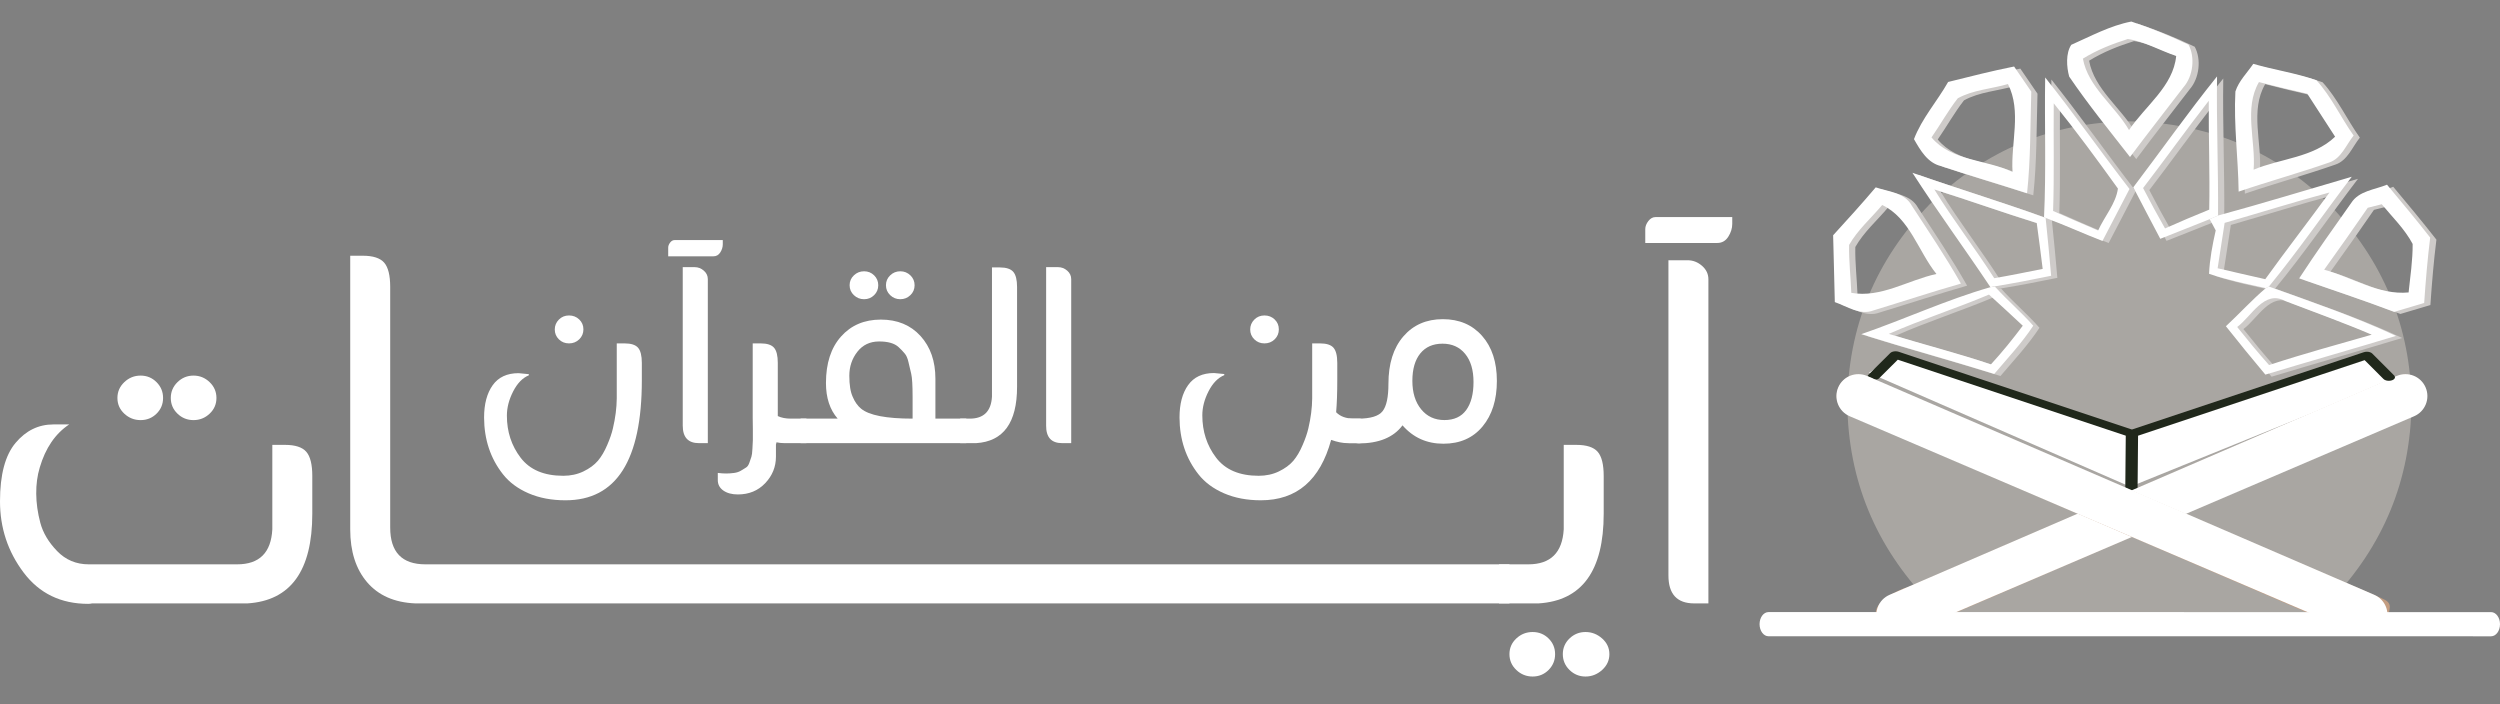 <?xml version="1.0" encoding="UTF-8"?>
<svg width="252px" height="71px" viewBox="0 0 252 71" version="1.1" xmlns="http://www.w3.org/2000/svg" xmlns:xlink="http://www.w3.org/1999/xlink">
    <rect x="0" y="0" width="252" height="71" fill="#808080" stroke="none"/>
    <title>3E5650E7-1E89-4DFF-91DA-A9DEC3C3BE8B</title>
    <g id="Page-1" stroke="none" stroke-width="1" fill="none" fill-rule="evenodd">
        <g id="ayat-mn-alquran" transform="translate(-1380, -1351)">
            <g id="Homepage---header-Copy-3" transform="translate(39, 1307)">
                <g id="Logo-white" transform="translate(1341, 44)">
                    <g id="Group-59-Copy" transform="translate(0, 2.172)">
                        <path d="M214.608,10.058 C206.869,10.146 200.169,12.933 194.507,18.42 C189.037,24.095 186.271,30.804 186.209,38.546 C186.302,46.213 189.041,52.858 194.427,58.48 C194.479,58.534 194.531,58.588 194.584,58.642 C194.928,58.976 195.277,59.3 195.629,59.613 L195.63,59.613 L233.649,59.614 C234.013,59.293 234.372,58.961 234.727,58.618 C234.772,58.573 234.816,58.527 234.86,58.481 C240.257,52.849 242.997,46.194 243.078,38.514 C243.006,30.773 240.232,24.067 234.758,18.396 C229.233,12.973 222.53,10.193 214.648,10.058 L214.608,10.058 Z" id="Fill-1" fill="#DBD6CD" opacity="0.451"></path>
                        <polygon id="Fill-3" fill="#FFFFFF" points="191.22 33.51 188.386 35.408 214.726 46.889 241.66 35.974 238.359 33.587 214.897 41.529"></polygon>
                        <path d="M242.686,35.609 C242.327,35.567 241.953,35.616 241.597,35.77 L192.408,56.981 C191.328,57.238 188.657,58.59 189.133,59.896 C189.404,60.637 192.275,60.965 193.005,61.051 C193.364,61.093 193.738,61.044 194.094,60.891 L243.283,39.679 C244.363,39.214 244.861,37.961 244.395,36.882 C244.083,36.157 243.417,35.695 242.686,35.609" id="Fill-5" fill="#C39D81"></path>
                        <path d="M214.897,41.162 C214.557,41.162 214.28,41.436 214.277,41.776 L214.226,47.358 C214.223,47.7 214.498,47.98 214.84,47.983 C214.842,47.984 214.844,47.984 214.846,47.984 C215.186,47.984 215.463,47.71 215.466,47.369 L215.517,41.787 C215.52,41.445 215.245,41.165 214.903,41.162 L214.897,41.162 Z" id="Fill-7" fill="#20281B"></path>
                        <path d="M189.315,60.691 L189.315,60.691 C189.799,61.812 191.446,61.99 192.567,61.506 L243.346,39.784 C244.468,39.3 244.984,37.999 244.501,36.878 L244.501,36.878 C244.017,35.756 242.716,35.24 241.594,35.723 L190.469,57.785 C189.348,58.268 188.831,59.57 189.315,60.691" id="Fill-9" fill="#FFFFFF"></path>
                        <path d="M187.026,35.609 C186.295,35.695 185.628,36.157 185.316,36.882 C184.85,37.961 185.348,39.214 186.428,39.679 L235.617,60.891 C235.973,61.044 236.347,61.093 236.706,61.051 C237.436,60.965 240.451,60.879 240.652,60.116 C240.961,58.948 241.143,58.594 240.063,58.129 L188.114,35.77 C187.758,35.616 187.384,35.567 187.026,35.609" id="Fill-11" fill="#C39D81"></path>
                        <path d="M191.074,33.237 C190.86,33.237 190.653,33.301 190.537,33.416 L188.327,35.613 C188.155,35.785 188.387,35.824 188.682,35.923 C188.781,35.956 188.841,36.089 188.947,36.089 C189.161,36.089 189.284,36.089 189.399,35.974 L191.299,34.085 L214.59,41.849 C214.686,41.88 214.793,41.897 214.9,41.897 C215.007,41.897 215.113,41.88 215.209,41.849 L238.356,34.131 L240.257,36.033 C240.372,36.148 240.58,36.212 240.794,36.212 C240.9,36.212 241.007,36.197 241.104,36.164 C241.401,36.065 241.502,35.845 241.331,35.674 L239.12,33.462 C239.005,33.347 238.797,33.283 238.582,33.283 C238.478,33.283 238.371,33.298 238.273,33.331 L214.9,41.124 L191.383,33.285 C191.285,33.253 191.179,33.237 191.074,33.237" id="Fill-13" fill="#20281B"></path>
                        <path d="M178.265,59.526 C177.768,59.526 177.364,60.072 177.364,60.745 C177.364,61.418 177.768,61.964 178.265,61.964 L251.1,61.967 C251.597,61.967 252,61.421 252,60.748 C252,60.075 251.597,59.529 251.1,59.529 L178.265,59.526 Z" id="Fill-15" fill="#FFFFFF"></path>
                        <path d="M207.643,8.452 C207.608,12.068 207.702,15.685 207.579,19.302 C209.084,19.978 210.601,20.62 212.118,21.273 C212.748,19.862 213.909,18.567 214.113,17.044 C212.018,14.133 209.895,11.234 207.643,8.452 M206.78,5.844 C209.708,9.519 212.403,13.369 215.279,17.085 C214.387,18.841 213.453,20.573 212.555,22.323 C210.63,21.588 208.763,20.713 206.827,20.008 L206.663,19.943 C206.891,15.247 206.704,10.546 206.78,5.844 M216.65,16.992 C217.362,18.363 218.097,19.722 218.861,21.063 C220.337,20.41 221.818,19.768 223.318,19.168 C223.393,15.51 223.242,11.852 223.271,8.195 C221.014,11.088 218.884,14.081 216.65,16.992 M215.664,16.916 C218.488,13.194 221.177,9.373 224.105,5.739 C224.035,10.412 224.245,15.113 224.204,19.763 C223.994,19.856 223.574,20.037 223.364,20.13 C221.702,20.783 220.045,21.466 218.383,22.108 C217.473,20.375 216.557,18.654 215.664,16.916 M210.583,3.948 C211.097,6.807 213.798,8.685 215.233,11.147 C216.86,8.714 219.695,6.737 219.987,3.674 C218.354,3.143 216.813,2.216 215.11,1.971 C213.535,2.466 211.983,3.079 210.583,3.948 M209.411,2.554 C211.377,1.685 213.354,0.611 215.466,0.209 C217.432,0.862 219.363,1.644 221.229,2.542 C221.906,3.785 221.708,5.71 220.716,6.836 C218.925,9.181 217.093,11.497 215.332,13.865 C213.249,11.193 211.103,8.557 209.201,5.757 C208.932,4.782 208.845,3.406 209.411,2.554" id="Fill-17" fill="#CECBC9"></path>
                        <path d="M224.869,20.503 C224.636,22.026 224.403,23.548 224.164,25.077 C225.762,25.438 227.354,25.829 228.964,26.179 C231.082,23.233 233.31,20.375 235.439,17.441 C231.893,18.386 228.393,19.494 224.869,20.503 M224.204,19.763 C228.719,18.538 233.194,17.161 237.685,15.854 C234.885,19.529 232.266,23.35 229.332,26.92 C229.256,26.961 229.105,27.043 229.023,27.078 C227.103,26.664 225.167,26.267 223.3,25.637 C223.364,24.161 223.644,22.703 223.971,21.262 C223.819,20.982 223.516,20.416 223.364,20.13 C223.574,20.037 223.994,19.856 224.204,19.763 M195.609,17.132 C197.493,20.2 199.71,23.047 201.647,26.08 C203.28,25.8 204.902,25.468 206.529,25.141 C206.343,23.601 206.138,22.055 205.928,20.515 C202.469,19.442 199.062,18.217 195.609,17.132 M193.398,15.452 C197.802,17.003 202.277,18.351 206.663,19.943 L206.827,20.008 C207.019,21.95 207.223,23.887 207.381,25.835 C205.497,26.226 203.601,26.588 201.699,26.903 C201.588,26.92 201.372,26.967 201.262,26.984 C198.683,23.117 195.918,19.366 193.398,15.452 M227.792,15.142 C230.505,13.999 233.8,13.935 236.005,11.817 C235.072,10.371 234.144,8.924 233.2,7.483 C231.572,7.116 229.944,6.725 228.329,6.311 C226.783,8.977 228.019,12.226 227.792,15.142 M225.954,7.262 C226.293,6.2 227.139,5.383 227.757,4.473 C229.863,5.086 232.05,5.395 234.121,6.124 C235.632,7.787 236.577,9.875 237.872,11.701 C237.114,12.64 236.635,14.011 235.405,14.419 C232.389,15.475 229.303,16.321 226.281,17.353 C226.24,13.988 225.774,10.627 225.954,7.262 M197.972,7.944 C196.992,9.192 196.227,10.587 195.323,11.888 C197.301,14.279 200.83,14.104 203.49,15.37 C203.303,12.436 204.423,9.257 203.029,6.509 C201.355,6.999 199.512,7.092 197.972,7.944 M196.997,6.299 C199.208,5.751 201.413,5.185 203.647,4.742 C204.225,5.587 204.802,6.427 205.38,7.273 C205.275,10.692 205.322,14.116 204.954,17.517 C202.078,16.589 199.179,15.738 196.315,14.787 C194.938,14.483 194.197,13.188 193.556,12.063 C194.349,9.968 195.901,8.242 196.997,6.299" id="Fill-19" fill="#CECBC9"></path>
                        <path d="M190.353,18.701 C189.233,20.037 187.88,21.203 187.016,22.726 C186.981,24.342 187.18,25.946 187.238,27.556 C190.219,28.093 192.967,26.267 195.819,25.654 C193.982,23.373 193.13,20.019 190.353,18.701 M189.7,16.922 C190.971,17.359 192.617,17.441 193.334,18.765 C195.02,21.361 196.764,23.922 198.287,26.623 C195.335,27.468 192.424,28.431 189.484,29.323 C188.119,29.86 186.824,28.921 185.576,28.489 C185.535,26.243 185.453,23.998 185.406,21.752 C186.859,20.165 188.306,18.567 189.7,16.922" id="Fill-21" fill="#CECBC9"></path>
                        <path d="M226.135,30.998 C227.179,32.304 228.235,33.594 229.349,34.836 C232.768,33.704 236.245,32.771 239.698,31.774 C236.828,30.549 233.888,29.493 230.971,28.379 C228.854,27.218 227.588,29.93 226.135,30.998 M229.023,27.078 C229.104,27.043 229.256,26.961 229.332,26.92 C233.637,28.478 238,29.948 242.142,31.896 C237.761,33.226 233.357,34.474 228.976,35.799 C227.629,34.194 226.299,32.567 224.998,30.922 C226.357,29.662 227.605,28.279 229.023,27.078 M191.018,31.692 C194.442,32.736 197.919,33.623 201.314,34.766 C202.452,33.529 203.513,32.217 204.522,30.869 C203.391,29.819 202.265,28.763 201.116,27.731 C197.785,29.143 194.326,30.234 191.018,31.692 M188.241,31.721 C192.611,30.216 196.822,28.256 201.262,26.984 C201.372,26.967 201.588,26.92 201.699,26.903 C202.93,28.285 204.359,29.481 205.578,30.869 C204.435,32.613 202.994,34.142 201.647,35.729 C197.196,34.334 192.692,33.121 188.241,31.721 M239.295,18.981 C237.854,21.081 236.384,23.158 234.903,25.223 C237.726,25.981 240.404,27.801 243.414,27.515 C243.583,25.888 243.834,24.266 243.822,22.627 C243.023,21.122 241.78,19.926 240.707,18.625 C240.357,18.713 239.651,18.893 239.295,18.981 M237.627,18.497 C238.403,17.272 240.001,17.161 241.238,16.653 C242.708,18.415 244.178,20.177 245.59,21.985 C245.315,24.179 245.135,26.378 244.983,28.577 C243.974,28.874 242.965,29.172 241.961,29.475 C238.794,28.274 235.579,27.212 232.383,26.098 C234.063,23.519 235.848,21.011 237.627,18.497" id="Fill-23" fill="#CECBC9"></path>
                        <path d="M207.017,8.243 C206.982,11.859 207.075,15.476 206.952,19.093 C208.457,19.769 209.974,20.411 211.491,21.064 C212.121,19.653 213.282,18.358 213.486,16.835 C211.392,13.924 209.268,11.025 207.017,8.243 M206.153,5.635 C209.082,9.31 211.777,13.16 214.653,16.876 C213.76,18.632 212.827,20.364 211.928,22.114 C210.003,21.379 208.137,20.504 206.2,19.798 L206.037,19.734 C206.264,15.038 206.077,10.337 206.153,5.635 M216.023,16.783 C216.735,18.154 217.47,19.513 218.234,20.854 C219.71,20.201 221.192,19.559 222.691,18.959 C222.767,15.301 222.615,11.643 222.644,7.986 C220.387,10.879 218.258,13.872 216.023,16.783 M215.037,16.707 C217.861,12.985 220.55,9.164 223.478,5.53 C223.408,10.203 223.618,14.904 223.578,19.554 C223.368,19.647 222.948,19.828 222.738,19.921 C221.075,20.574 219.418,21.257 217.756,21.899 C216.846,20.166 215.93,18.445 215.037,16.707 M209.957,3.739 C210.47,6.598 213.171,8.476 214.606,10.938 C216.233,8.505 219.068,6.528 219.36,3.465 C217.727,2.934 216.187,2.007 214.483,1.762 C212.908,2.257 211.357,2.87 209.957,3.739 M208.784,2.345 C210.75,1.476 212.728,0.402 214.839,0 C216.805,0.653 218.736,1.435 220.603,2.333 C221.279,3.576 221.081,5.501 220.089,6.627 C218.298,8.972 216.467,11.288 214.705,13.656 C212.622,10.984 210.476,8.348 208.574,5.548 C208.306,4.573 208.218,3.197 208.784,2.345" id="Fill-25" fill="#FFFFFF"></path>
                        <path d="M224.243,20.294 C224.009,21.817 223.776,23.339 223.537,24.868 C225.135,25.229 226.728,25.62 228.338,25.97 C230.455,23.024 232.684,20.166 234.813,17.232 C231.266,18.177 227.766,19.285 224.243,20.294 M223.578,19.554 C228.093,18.329 232.567,16.952 237.059,15.645 C234.259,19.32 231.639,23.141 228.705,26.711 C228.629,26.752 228.478,26.834 228.396,26.869 C226.477,26.454 224.54,26.058 222.673,25.428 C222.738,23.952 223.018,22.493 223.344,21.053 C223.193,20.773 222.889,20.207 222.738,19.921 C222.948,19.828 223.368,19.647 223.578,19.554 M194.982,16.923 C196.866,19.991 199.083,22.838 201.02,25.871 C202.653,25.591 204.275,25.259 205.902,24.932 C205.716,23.392 205.512,21.846 205.302,20.306 C201.842,19.233 198.436,18.008 194.982,16.923 M192.771,15.243 C197.176,16.794 201.65,18.142 206.037,19.734 L206.2,19.799 C206.392,21.741 206.597,23.678 206.754,25.626 C204.87,26.017 202.974,26.379 201.072,26.694 C200.962,26.711 200.746,26.758 200.635,26.775 C198.056,22.908 195.291,19.157 192.771,15.243 M227.165,14.933 C229.878,13.79 233.174,13.726 235.379,11.608 C234.445,10.162 233.518,8.715 232.573,7.274 C230.945,6.907 229.318,6.516 227.702,6.102 C226.156,8.768 227.393,12.017 227.165,14.933 M225.328,7.052 C225.666,5.991 226.512,5.174 227.13,4.264 C229.236,4.877 231.424,5.186 233.494,5.915 C235.005,7.577 235.95,9.666 237.245,11.492 C236.487,12.431 236.009,13.802 234.778,14.21 C231.762,15.266 228.676,16.112 225.654,17.144 C225.613,13.778 225.147,10.418 225.328,7.052 M197.345,7.735 C196.365,8.983 195.601,10.378 194.696,11.678 C196.674,14.07 200.203,13.895 202.863,15.161 C202.677,12.227 203.796,9.048 202.402,6.3 C200.728,6.79 198.885,6.883 197.345,7.735 M196.371,6.09 C198.582,5.542 200.787,4.976 203.021,4.532 C203.598,5.378 204.176,6.218 204.753,7.064 C204.648,10.482 204.695,13.907 204.327,17.308 C201.451,16.38 198.552,15.529 195.688,14.578 C194.311,14.274 193.571,12.979 192.929,11.853 C193.722,9.759 195.274,8.032 196.371,6.09" id="Fill-27" fill="#FFFFFF"></path>
                        <path d="M189.726,18.492 C188.606,19.828 187.253,20.994 186.39,22.517 C186.355,24.133 186.553,25.737 186.611,27.347 C189.592,27.884 192.34,26.058 195.192,25.445 C193.355,23.164 192.503,19.81 189.726,18.492 M189.073,16.713 C190.345,17.15 191.99,17.232 192.707,18.556 C194.393,21.152 196.137,23.713 197.66,26.414 C194.708,27.259 191.797,28.222 188.857,29.114 C187.492,29.651 186.197,28.712 184.949,28.28 C184.908,26.034 184.826,23.789 184.78,21.543 C186.232,19.956 187.679,18.358 189.073,16.713" id="Fill-29" fill="#FFFFFF"></path>
                        <path d="M225.508,30.789 C226.553,32.095 227.608,33.384 228.723,34.627 C232.141,33.495 235.618,32.562 239.071,31.564 C236.201,30.339 233.261,29.284 230.344,28.169 C228.227,27.009 226.961,29.721 225.508,30.789 M228.396,26.869 C228.478,26.834 228.629,26.752 228.705,26.711 C233.01,28.269 237.374,29.739 241.515,31.687 C237.134,33.017 232.73,34.265 228.349,35.589 C227.002,33.985 225.672,32.358 224.371,30.713 C225.73,29.453 226.978,28.07 228.396,26.869 M190.391,31.483 C193.816,32.527 197.292,33.414 200.687,34.557 C201.825,33.32 202.886,32.008 203.896,30.66 C202.764,29.61 201.638,28.554 200.489,27.522 C197.158,28.934 193.699,30.025 190.391,31.483 M187.615,31.512 C191.984,30.007 196.196,28.047 200.635,26.775 C200.746,26.758 200.961,26.711 201.072,26.694 C202.303,28.076 203.732,29.272 204.952,30.66 C203.808,32.404 202.367,33.933 201.02,35.52 C196.569,34.125 192.066,32.912 187.615,31.512 M238.669,18.772 C237.228,20.872 235.758,22.949 234.276,25.014 C237.099,25.772 239.777,27.592 242.787,27.306 C242.956,25.679 243.207,24.057 243.195,22.418 C242.396,20.913 241.154,19.717 240.08,18.416 C239.73,18.503 239.025,18.684 238.669,18.772 M237,18.288 C237.776,17.063 239.375,16.952 240.611,16.444 C242.081,18.206 243.551,19.968 244.963,21.776 C244.689,23.969 244.508,26.169 244.356,28.368 C243.347,28.665 242.338,28.963 241.334,29.266 C238.167,28.064 234.953,27.003 231.756,25.889 C233.436,23.31 235.221,20.802 237,18.288" id="Fill-31" fill="#FFFFFF"></path>
                        <path d="M240.479,60.691 L240.479,60.691 C239.995,61.812 238.348,61.99 237.227,61.506 L186.447,39.784 C185.326,39.3 184.809,37.999 185.293,36.878 L185.293,36.878 C185.777,35.756 187.078,35.24 188.199,35.723 L239.325,57.785 C240.446,58.268 240.963,59.57 240.479,60.691" id="Fill-33" fill="#FFFFFF"></path>
                        <path d="M58.387,32.032 C58.106,32.305 57.763,32.442 57.357,32.442 C56.951,32.442 56.61,32.305 56.334,32.032 C56.058,31.758 55.921,31.428 55.921,31.041 C55.921,30.655 56.058,30.322 56.334,30.044 C56.61,29.765 56.951,29.626 57.357,29.626 C57.763,29.626 58.106,29.761 58.387,30.03 C58.668,30.299 58.808,30.631 58.808,31.027 C58.808,31.423 58.668,31.758 58.387,32.032 M64.697,34.41 L64.697,36.148 C64.697,44.23 62.129,48.267 56.991,48.257 C55.601,48.257 54.365,48.023 53.281,47.554 C52.198,47.085 51.341,46.449 50.708,45.646 C49.443,44.048 48.805,42.14 48.796,39.92 C48.796,38.552 49.085,37.464 49.665,36.655 C50.244,35.847 51.113,35.443 52.272,35.443 L53.306,35.544 L53.306,35.659 C52.674,35.919 52.147,36.46 51.726,37.282 C51.305,38.105 51.094,38.92 51.094,39.727 C51.094,41.343 51.557,42.757 52.482,43.969 C53.408,45.181 54.839,45.787 56.777,45.787 C57.524,45.787 58.203,45.64 58.811,45.347 C59.42,45.053 59.906,44.695 60.271,44.272 C60.626,43.849 60.937,43.32 61.206,42.685 C61.474,42.069 61.666,41.512 61.781,41.011 C62.03,39.954 62.16,38.944 62.169,37.982 L62.169,32.442 L62.959,32.442 C63.61,32.442 64.063,32.588 64.317,32.88 C64.57,33.172 64.697,33.682 64.697,34.41" id="Fill-35" fill="#FFFFFF"></path>
                        <path d="M71.348,42.497 L70.452,42.497 C69.364,42.497 68.82,41.908 68.82,40.73 L68.82,24.757 L70.025,24.757 C70.368,24.757 70.674,24.874 70.944,25.109 C71.213,25.343 71.348,25.628 71.348,25.963 L71.348,42.497 Z M71.909,23.665 L67.355,23.665 L67.355,22.789 C67.355,22.616 67.419,22.447 67.549,22.279 C67.678,22.111 67.829,22.028 68.001,22.028 L72.856,22.028 L72.856,22.458 C72.856,22.736 72.773,23.007 72.605,23.27 C72.438,23.534 72.205,23.665 71.909,23.665 L71.909,23.665 Z" id="Fill-37" fill="#FFFFFF"></path>
                        <path d="M79.081,42.497 C78.783,42.497 78.513,42.468 78.273,42.411 C78.234,42.526 78.215,42.602 78.215,42.641 L78.215,43.869 C78.215,44.882 77.855,45.769 77.137,46.529 C76.418,47.288 75.499,47.668 74.379,47.668 C73.776,47.668 73.287,47.537 72.914,47.275 C72.541,47.013 72.354,46.661 72.354,46.22 L72.354,45.499 C72.67,45.538 72.952,45.557 73.201,45.557 C73.45,45.557 73.713,45.538 73.991,45.502 C74.269,45.465 74.506,45.385 74.702,45.262 C74.899,45.138 75.066,45.035 75.205,44.953 C75.344,44.871 75.457,44.704 75.543,44.452 C75.629,44.201 75.696,44.004 75.744,43.862 C75.792,43.72 75.825,43.458 75.844,43.074 C75.863,42.689 75.878,42.399 75.887,42.203 C75.897,42.006 75.897,41.638 75.887,41.097 C75.878,40.556 75.873,40.161 75.873,39.912 L75.873,32.442 L76.673,32.442 C77.32,32.442 77.771,32.588 78.023,32.88 C78.275,33.172 78.401,33.682 78.401,34.41 L78.401,39.768 C78.757,39.94 79.2,40.026 79.729,40.026 L81.289,40.026 L81.289,42.497 L79.081,42.497 Z" id="Fill-39" fill="#FFFFFF"></path>
                        <path d="M91.767,27.579 C91.483,27.852 91.144,27.989 90.749,27.989 C90.354,27.989 90.014,27.852 89.73,27.579 C89.446,27.307 89.304,26.974 89.304,26.581 C89.304,26.189 89.446,25.856 89.73,25.583 C90.014,25.31 90.354,25.173 90.749,25.173 C91.144,25.173 91.483,25.31 91.767,25.583 C92.05,25.856 92.191,26.189 92.191,26.581 C92.191,26.974 92.05,27.307 91.767,27.579 L91.767,27.579 Z M88.113,27.579 C87.836,27.852 87.498,27.989 87.099,27.989 C86.701,27.989 86.358,27.852 86.071,27.579 C85.784,27.307 85.641,26.974 85.641,26.581 C85.641,26.189 85.784,25.856 86.071,25.583 C86.358,25.31 86.701,25.173 87.099,25.173 C87.498,25.173 87.836,25.31 88.113,25.583 C88.39,25.856 88.528,26.189 88.528,26.581 C88.528,26.974 88.39,27.307 88.113,27.579 L88.113,27.579 Z M91.99,40.026 L91.99,37.843 C91.99,36.694 91.945,35.918 91.853,35.516 C91.762,35.114 91.668,34.716 91.572,34.324 C91.485,33.931 91.355,33.639 91.182,33.447 C91.009,33.237 90.807,33.026 90.576,32.815 C90.162,32.432 89.501,32.243 88.592,32.248 C87.683,32.253 86.959,32.6 86.42,33.289 C85.882,33.979 85.612,34.783 85.612,35.703 C85.612,36.632 85.728,37.345 85.959,37.843 C86.17,38.341 86.449,38.734 86.796,39.021 C87.604,39.691 89.335,40.026 91.99,40.026 L91.99,40.026 Z M80.7,42.497 L80.7,40.026 L84.438,40.026 C83.65,39.126 83.257,37.929 83.257,36.435 C83.257,34.447 83.763,32.885 84.777,31.748 C85.791,30.611 87.129,30.043 88.791,30.043 C90.453,30.043 91.785,30.594 92.787,31.695 C93.788,32.796 94.289,34.234 94.289,36.007 L94.289,40.026 L97.406,40.026 L97.406,42.497 L80.7,42.497 Z" id="Fill-41" fill="#FFFFFF"></path>
                        <path d="M102.52,36.823 C102.52,40.434 101.145,42.325 98.397,42.497 L96.788,42.497 L96.788,40.026 L97.751,40.026 C99.158,40.026 99.905,39.289 99.991,37.814 L99.991,24.785 L100.781,24.785 C101.432,24.785 101.885,24.934 102.139,25.231 C102.393,25.528 102.52,26.035 102.52,26.753 L102.52,36.823 Z" id="Fill-43" fill="#FFFFFF"></path>
                        <path d="M107.978,42.497 L107.067,42.497 C105.979,42.497 105.44,41.908 105.45,40.73 L105.45,24.757 L106.655,24.757 C106.998,24.757 107.304,24.874 107.574,25.109 C107.843,25.343 107.978,25.628 107.978,25.963 L107.978,42.497 Z" id="Fill-45" fill="#FFFFFF"></path>
                        <path d="M128.487,32.032 C128.206,32.305 127.863,32.442 127.457,32.442 C127.05,32.442 126.709,32.305 126.434,32.032 C126.158,31.758 126.02,31.428 126.02,31.041 C126.02,30.655 126.158,30.322 126.434,30.044 C126.709,29.765 127.05,29.626 127.457,29.626 C127.863,29.626 128.206,29.761 128.487,30.03 C128.767,30.299 128.907,30.631 128.907,31.027 C128.907,31.423 128.767,31.758 128.487,32.032 M134.797,34.41 L134.797,36.148 C134.797,37.441 134.759,38.518 134.682,39.38 C135.094,39.811 135.692,40.026 136.478,40.026 L137.153,40.026 L137.153,42.497 L135.831,42.497 C135.343,42.497 134.792,42.387 134.179,42.167 C133.077,46.227 130.716,48.257 127.094,48.257 C125.704,48.257 124.467,48.023 123.383,47.554 C122.299,47.084 121.441,46.447 120.808,45.643 C119.542,44.044 118.905,42.133 118.895,39.912 C118.895,38.542 119.185,37.453 119.764,36.644 C120.344,35.834 121.213,35.43 122.371,35.43 L123.406,35.53 L123.406,35.645 C122.774,35.904 122.247,36.442 121.826,37.261 C121.404,38.08 121.194,38.892 121.194,39.696 C121.194,41.32 121.656,42.741 122.582,43.959 C123.507,45.178 124.939,45.787 126.876,45.787 C127.624,45.787 128.302,45.64 128.911,45.347 C129.52,45.053 130.006,44.695 130.371,44.272 C130.725,43.849 131.037,43.32 131.305,42.685 C131.574,42.069 131.765,41.512 131.881,41.011 C132.13,39.954 132.259,38.944 132.269,37.982 L132.269,32.442 L133.059,32.442 C133.71,32.442 134.163,32.588 134.416,32.88 C134.67,33.172 134.797,33.682 134.797,34.41" id="Fill-47" fill="#FFFFFF"></path>
                        <path d="M143.253,39.086 C143.843,39.809 144.625,40.17 145.599,40.17 C146.574,40.17 147.306,39.832 147.795,39.157 C148.285,38.482 148.53,37.541 148.53,36.335 C148.53,35.128 148.249,34.182 147.687,33.498 C147.126,32.813 146.365,32.471 145.405,32.471 C144.445,32.471 143.699,32.799 143.166,33.455 C142.633,34.111 142.367,35.033 142.367,36.22 C142.367,37.407 142.662,38.363 143.253,39.086 M141.456,31.74 C142.457,30.58 143.783,30 145.434,30 C147.085,30 148.406,30.563 149.398,31.688 C150.39,32.813 150.885,34.326 150.885,36.227 C150.885,38.128 150.404,39.658 149.441,40.816 C148.478,41.975 147.162,42.555 145.492,42.555 C143.821,42.555 142.449,41.937 141.373,40.702 C140.471,41.918 138.988,42.526 136.925,42.526 C136.848,42.526 136.772,42.516 136.695,42.497 L135.932,42.497 L135.932,40.026 L136.901,40.026 C138.145,40.026 138.965,39.778 139.361,39.28 C139.756,38.782 139.954,37.862 139.954,36.521 C139.954,34.493 140.454,32.899 141.456,31.74" id="Fill-49" fill="#FFFFFF"></path>
                        <path d="M21.131,39.526 C20.673,39.959 20.131,40.175 19.505,40.175 C18.879,40.175 18.341,39.959 17.891,39.526 C17.441,39.094 17.216,38.566 17.216,37.943 C17.216,37.321 17.441,36.789 17.891,36.349 C18.341,35.908 18.879,35.688 19.505,35.688 C20.131,35.688 20.673,35.908 21.131,36.349 C21.589,36.789 21.818,37.321 21.818,37.943 C21.818,38.566 21.589,39.094 21.131,39.526 L21.131,39.526 Z M15.778,39.526 C15.339,39.959 14.803,40.175 14.172,40.175 C13.54,40.175 12.992,39.959 12.53,39.526 C12.067,39.094 11.836,38.566 11.836,37.943 C11.836,37.321 12.067,36.789 12.53,36.349 C12.992,35.908 13.54,35.688 14.172,35.688 C14.803,35.688 15.339,35.908 15.778,36.349 C16.218,36.789 16.438,37.321 16.438,37.943 C16.438,38.566 16.218,39.094 15.778,39.526 L15.778,39.526 Z M31.479,49.607 C31.479,55.362 29.3,58.376 24.942,58.651 L9.279,58.651 C9.157,58.681 9.027,58.696 8.891,58.696 C6.134,58.696 3.963,57.643 2.378,55.537 C0.792,53.431 0,51.038 0,48.36 C0,45.681 0.521,43.72 1.565,42.476 C2.608,41.232 3.882,40.61 5.385,40.61 L6.973,40.61 C5.573,41.541 4.583,42.991 4.005,44.96 C3.762,45.769 3.644,46.647 3.652,47.593 C3.659,48.539 3.796,49.516 4.063,50.523 C4.33,51.53 4.894,52.481 5.756,53.374 C6.617,54.266 7.681,54.713 8.946,54.713 L23.905,54.713 C26.146,54.713 27.327,53.538 27.45,51.187 L27.45,42.671 L28.724,42.671 C29.756,42.671 30.473,42.904 30.875,43.369 C31.278,43.835 31.479,44.647 31.479,45.807 L31.479,49.607 Z" id="Fill-51" fill="#FFFFFF"></path>
                        <path d="M39.332,26.742 L39.332,51.004 C39.332,53.477 40.514,54.713 42.88,54.713 L152.152,54.713 L152.152,58.651 L41.85,58.651 C39.759,58.559 38.145,57.849 37.008,56.521 C35.871,55.194 35.302,53.416 35.302,51.187 L35.302,23.605 L36.561,23.605 C37.599,23.605 38.32,23.838 38.725,24.303 C39.129,24.769 39.332,25.582 39.332,26.742" id="Fill-53" fill="#FFFFFF"></path>
                        <path d="M161.493,65.362 C161.004,65.802 160.447,66.022 159.822,66.022 C159.196,66.022 158.658,65.802 158.208,65.362 C157.757,64.921 157.532,64.39 157.532,63.767 C157.532,63.145 157.757,62.617 158.208,62.184 C158.658,61.751 159.196,61.535 159.822,61.535 C160.447,61.535 161.004,61.751 161.493,62.184 C161.981,62.617 162.226,63.145 162.226,63.767 C162.226,64.39 161.981,64.921 161.493,65.362 L161.493,65.362 Z M156.095,65.362 C155.655,65.802 155.119,66.022 154.488,66.022 C153.856,66.022 153.308,65.802 152.846,65.362 C152.383,64.921 152.152,64.39 152.152,63.767 C152.152,63.145 152.383,62.617 152.846,62.184 C153.308,61.751 153.856,61.535 154.488,61.535 C155.119,61.535 155.655,61.751 156.095,62.184 C156.534,62.617 156.754,63.145 156.754,63.767 C156.754,64.39 156.534,64.921 156.095,65.362 L156.095,65.362 Z M161.653,49.607 C161.653,55.362 159.465,58.376 155.089,58.651 L151.099,58.651 L151.099,54.713 L154.052,54.713 C156.296,54.713 157.487,53.538 157.624,51.187 L157.624,42.671 L158.883,42.671 C159.921,42.671 160.642,42.903 161.047,43.369 C161.451,43.835 161.653,44.647 161.653,45.807 L161.653,49.607 Z" id="Fill-55" fill="#FFFFFF"></path>
                        <path d="M172.207,58.651 L170.778,58.651 C169.045,58.651 168.178,57.712 168.178,55.835 L168.178,24.06 L170.099,24.06 C170.645,24.06 171.133,24.247 171.563,24.621 C171.992,24.995 172.207,25.449 172.207,25.983 L172.207,58.651 Z M173.1,22.32 L165.843,22.32 L165.843,20.923 C165.843,20.649 165.946,20.378 166.152,20.111 C166.358,19.844 166.598,19.71 166.873,19.71 L174.611,19.71 L174.611,20.397 C174.611,20.839 174.477,21.271 174.211,21.69 C173.943,22.11 173.573,22.32 173.1,22.32 L173.1,22.32 Z" id="Fill-57" fill="#FFFFFF"></path>
                    </g>
                </g>
            </g>
        </g>
    </g>
</svg>